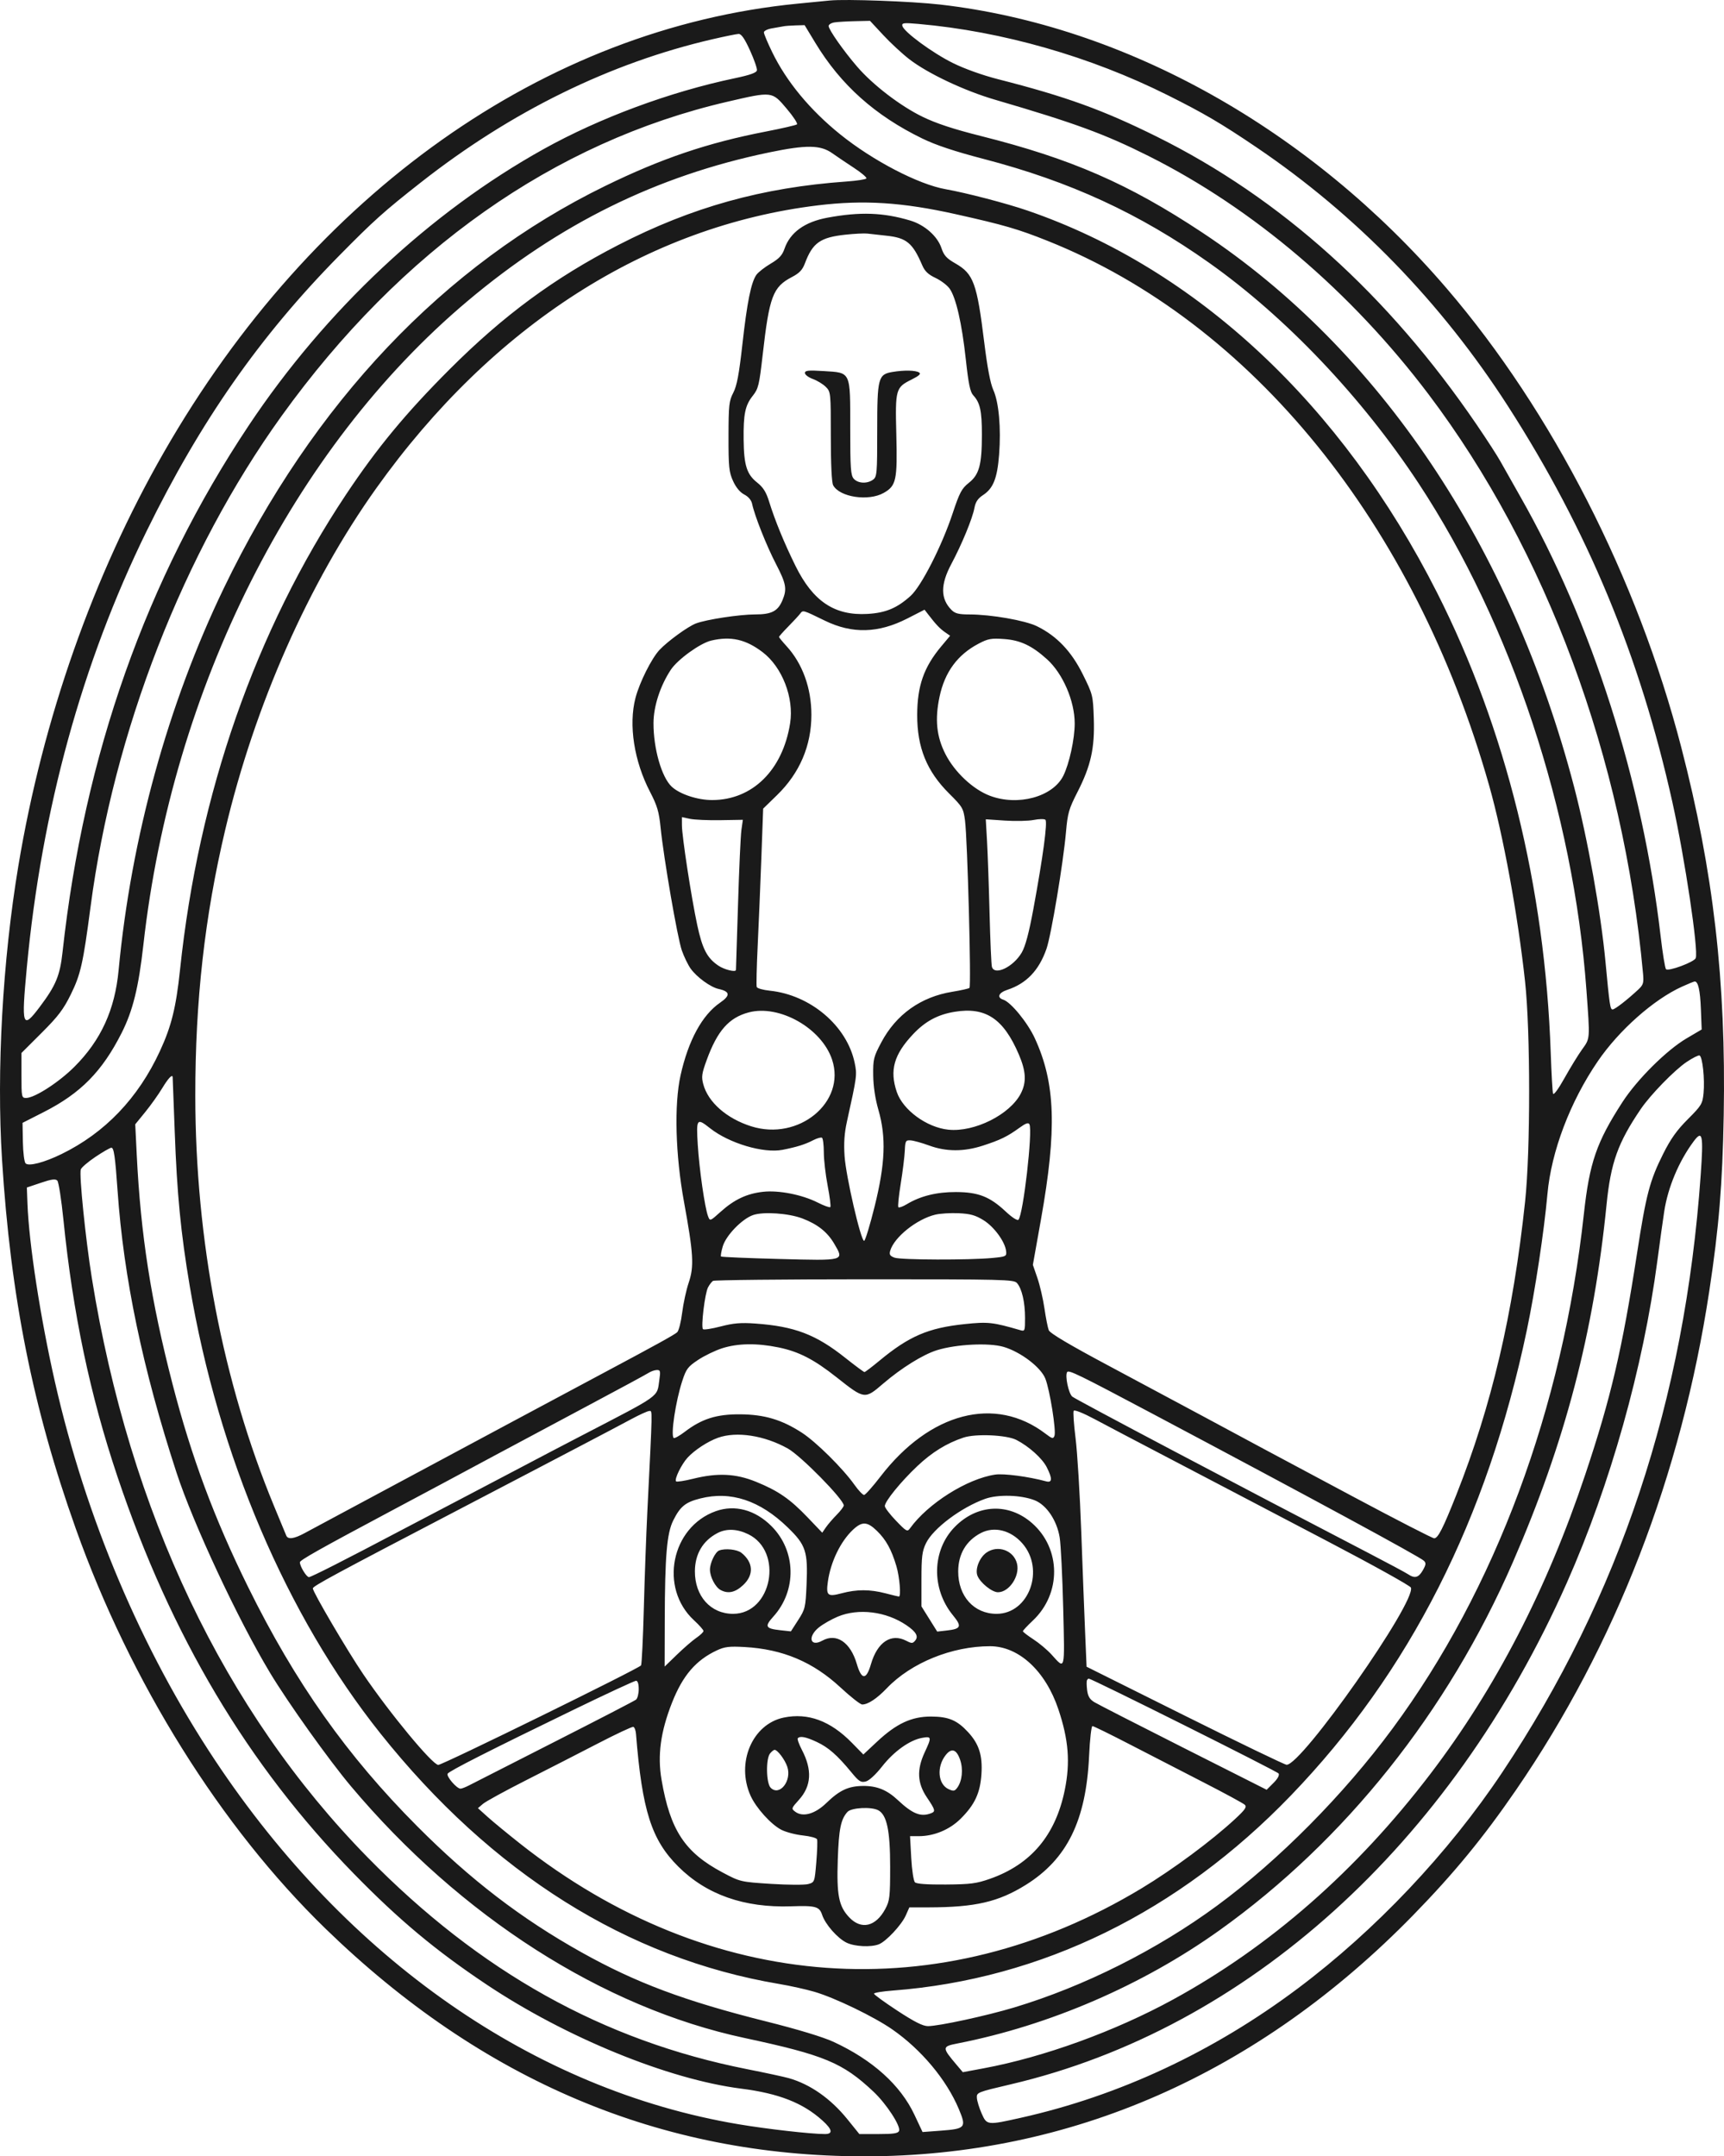 <?xml version="1.0" encoding="UTF-8" standalone="no"?>
<svg
   width="798.787"
   height="998.958"
   viewBox="0 0 798.787 998.958"
   version="1.1"
   id="svg6"
   sodipodi:docname="home_art.svg"
   inkscape:version="1.2 (dc2aedaf03, 2022-05-15)"
   xmlns:inkscape="http://www.inkscape.org/namespaces/inkscape"
   xmlns:sodipodi="http://sodipodi.sourceforge.net/DTD/sodipodi-0.dtd"
   xmlns="http://www.w3.org/2000/svg"
   xmlns:svg="http://www.w3.org/2000/svg">
  <defs
     id="defs10" />
  <sodipodi:namedview
     id="namedview8"
     pagecolor="#ffffff"
     bordercolor="#666666"
     borderopacity="1.0"
     inkscape:showpageshadow="2"
     inkscape:pageopacity="1"
     inkscape:pagecheckerboard="0"
     inkscape:deskcolor="#d1d1d1"
     showgrid="false"
     inkscape:zoom="0.70710678"
     inkscape:cx="519.72349"
     inkscape:cy="607.40473"
     inkscape:window-width="5120"
     inkscape:window-height="1371"
     inkscape:window-x="0"
     inkscape:window-y="32"
     inkscape:window-maximized="1"
     inkscape:current-layer="svg6" />
  <path
     d="m 384.434,0.235 c -2.2,0.216 -8.95,0.878 -15,1.471 -116.969,11.476 -224.572,87.655 -293.466,207.763 -32.732,57.062 -56.114,123.495 -67.468,191.684 -7.311,43.905 -10.143,94.828 -7.566,136.017 3.979,63.582 14.279,115.128 34.16,170.952 25.382,71.269 67.199,138.249 115.728,185.363 72.605,70.488 155.306,105.434 249.612,105.473 95.651,0.04 182.653,-38.219 254.532,-111.929 18.714,-19.191 32.363,-35.807 47.413,-57.722 46.185,-67.251 76.596,-145.717 89.578,-231.131 4.476,-29.454 6.121,-49.474 6.698,-81.523 1.115,-62 -4.777,-113.035 -19.684,-170.5 -20.347,-78.434 -59.745,-155.495 -108.643,-212.5 -63.277,-73.768 -148.903,-121.746 -234.771,-131.546 -13.118,-1.497 -43.575,-2.613 -51.123,-1.872 m 2.25,10.134 c -1.513,0.229 -2.75,0.987 -2.75,1.685 0,1.669 6.991,11.626 13.256,18.878 7.317,8.47 19.986,18.173 30.244,23.164 6.342,3.085 14.315,5.714 27,8.903 41.9,10.535 68.427,22.098 102.612,44.729 82.064,54.328 143.166,145.431 172.316,256.925 6.253,23.914 12.357,57.973 14.517,81 1.876,19.999 2.174,22 3.274,22 1.063,0 6.799,-4.443 11.925,-9.235 2.324,-2.174 2.589,-3.063 2.197,-7.369 -9.097,-99.752 -44.784,-196.124 -99.388,-268.396 -35.868,-47.472 -81.213,-86.061 -129.693,-110.368 -20.368,-10.212 -34.222,-15.292 -71.158,-26.088 -14.226,-4.159 -31.136,-12.142 -39.705,-18.745 -3.243,-2.499 -8.672,-7.526 -12.063,-11.171 l -6.166,-6.628 -6.834,0.15 c -3.759,0.082 -8.071,0.337 -9.584,0.566 m 31.402,1.613 c 0.594,2.704 13.911,12.506 23.348,17.187 5.417,2.686 13.778,5.683 21,7.527 31.482,8.036 48.536,14.203 73.5,26.582 57.487,28.504 107.195,73.239 148.202,133.375 4.688,6.875 9.642,14.525 11.008,17 1.367,2.475 5.56,9.9 9.319,16.5 33.108,58.139 56.628,131.826 64.952,203.5 0.926,7.975 2.048,14.879 2.494,15.343 1.099,1.143 13.077,-3.315 13.772,-5.126 1.358,-3.538 -5.02,-46.164 -10.804,-72.217 -15.007,-67.59 -39.375,-126.281 -76.188,-183.5 -30.931,-48.077 -70.394,-88.688 -116.5,-119.889 -16.42,-11.112 -24.34,-15.763 -41.129,-24.155 -35.886,-17.935 -76.696,-29.605 -115.474,-33.018 -6.859,-0.604 -7.804,-0.492 -7.5,0.891 m -55.152,0.22 c -0.825,0.175 -3.187,0.593 -5.25,0.93 -2.062,0.336 -3.75,1.178 -3.75,1.869 0,0.692 1.74,4.834 3.867,9.205 6.632,13.628 17.531,26.791 31.517,38.06 15.149,12.207 36.25,23.178 48.841,25.394 9.47,1.667 28.198,6.557 37.968,9.914 78.171,26.86 145.576,89.762 189.757,177.079 31.8,62.846 49.964,136.384 52.612,213 0.333,9.625 0.817,18.164 1.077,18.976 0.279,0.873 2.452,-2.069 5.317,-7.199 2.665,-4.771 6.33,-10.741 8.145,-13.268 3.756,-5.23 3.692,-4.353 2.007,-27.509 -6.003,-82.51 -34.806,-169.488 -77.702,-234.642 -26.301,-39.947 -61.56,-77.078 -97.078,-102.232 -32.307,-22.879 -64.495,-37.714 -104.398,-48.115 -13.516,-3.523 -22.189,-6.405 -28.495,-9.47 -21.915,-10.651 -37.779,-24.825 -49.572,-44.291 l -4.997,-8.25 -4.183,0.116 c -2.301,0.064 -4.858,0.259 -5.683,0.433 m -32.781,5.97 c -47.482,10.987 -93.23,33.433 -135.036,66.252 -17.227,13.524 -21.913,17.725 -38.074,34.133 -36.654,37.214 -64.199,76.63 -89.168,127.596 -29.915,61.063 -48.555,128.951 -55.44,201.911 -2.601,27.569 -2.088,29.135 6.017,18.354 7.451,-9.912 9.329,-14.452 10.535,-25.461 9.996,-91.215 38.77,-172.562 86.24,-243.804 35.629,-53.471 83.909,-98.731 136.61,-128.064 26.043,-14.495 58.423,-26.498 88.585,-32.837 7.071,-1.486 10.075,-2.551 10.285,-3.648 0.163,-0.852 -1.283,-5.015 -3.213,-9.25 -2.508,-5.503 -4.016,-7.681 -5.285,-7.631 -0.976,0.038 -6.401,1.14 -12.056,2.449 m 6.781,28.98 c -80.185,18.619 -151.104,68.62 -206.484,145.58 -45.508,63.242 -77.846,146.333 -88.508,227.421 -3.446,26.213 -4.582,31.256 -9.125,40.5 -3.413,6.947 -5.885,10.205 -13.53,17.834 l -9.353,9.334 v 10.416 c 0,9.997 0.087,10.416 2.154,10.416 3.951,0 15.205,-7.263 22.394,-14.452 12.284,-12.283 18.74,-26.391 20.469,-44.732 5.779,-61.277 22.853,-123.269 48.747,-176.983 41.398,-85.876 102.145,-149.928 176.736,-186.35 26.096,-12.743 47.455,-19.971 74.5,-25.211 7.425,-1.439 13.867,-2.928 14.316,-3.31 0.448,-0.381 -1.717,-3.679 -4.813,-7.328 -6.806,-8.022 -6.57,-7.995 -27.503,-3.135 m 19.5,23.447 c -52.158,10.811 -97.278,33.052 -139.933,68.977 -80.787,68.04 -136.716,179.13 -150.07,298.077 -2.224,19.812 -4.88,30.581 -10.082,40.872 -9.01,17.827 -18.98,27.96 -36.054,36.643 l -9.861,5.015 0.157,8.842 c 0.087,4.873 0.651,9.336 1.256,9.941 1.453,1.453 8.589,-0.393 16.587,-4.293 20.195,-9.845 35.584,-25.936 45.659,-47.741 5.339,-11.558 7.484,-20.246 9.327,-37.779 8.565,-81.478 34.981,-157.086 76.864,-220 14.422,-21.664 27.789,-37.821 48.059,-58.089 25,-24.997 48.492,-42.307 78.091,-57.541 34.176,-17.589 66.778,-26.662 105.746,-29.428 4.811,-0.342 8.97,-0.982 9.243,-1.424 0.273,-0.442 -2.313,-2.64 -5.746,-4.885 -3.434,-2.245 -7.969,-5.304 -10.079,-6.799 -5.458,-3.868 -11.96,-3.954 -29.164,-0.388 m 22.5,24.545 c -78.947,9.58 -150.764,55.571 -204.578,131.009 -31.324,43.911 -56.302,100.367 -70.003,158.221 -9.509,40.154 -13.902,79.192 -13.874,123.279 0.043,66.71 12.712,132.688 36.509,190.134 2.818,6.801 5.356,12.929 5.641,13.616 0.781,1.881 3.562,1.515 8.429,-1.111 2.407,-1.298 10.676,-5.738 18.376,-9.866 7.7,-4.128 17.375,-9.317 21.5,-11.53 38.438,-20.624 48.576,-26.06 55.5,-29.756 4.4,-2.349 14.075,-7.524 21.5,-11.501 7.425,-3.977 17.325,-9.271 22,-11.764 24.251,-12.932 32.623,-17.56 33.83,-18.699 0.732,-0.69 1.767,-4.772 2.301,-9.071 0.533,-4.298 1.895,-10.546 3.025,-13.884 2.559,-7.554 2.221,-13.31 -2.205,-37.568 -3.956,-21.683 -4.58,-44.98 -1.566,-58.5 3.6,-16.15 9.996,-27.914 18.271,-33.607 4.913,-3.38 4.721,-5.212 -0.667,-6.395 -3.729,-0.819 -10.132,-5.485 -12.941,-9.43 -1.218,-1.711 -3.051,-5.492 -4.074,-8.402 -2.017,-5.737 -8.409,-42.718 -9.848,-56.973 -0.738,-7.316 -1.566,-10.109 -4.887,-16.5 -7.396,-14.232 -10.001,-31.008 -6.752,-43.482 1.882,-7.226 7.48,-18.404 11.175,-22.315 3.832,-4.056 13.149,-10.818 16.838,-12.22 4.821,-1.833 20.2,-4.176 27.408,-4.176 7.665,0 10.572,-1.51 12.698,-6.599 2.169,-5.192 1.725,-7.644 -3.056,-16.858 -4.357,-8.399 -9.888,-22.35 -11.013,-27.775 -0.354,-1.708 -1.717,-3.327 -3.639,-4.321 -1.964,-1.015 -3.84,-3.279 -5.196,-6.268 -1.885,-4.154 -2.12,-6.475 -2.099,-20.679 0.022,-14.471 0.233,-16.402 2.208,-20.204 1.67,-3.216 2.665,-8.509 4.23,-22.5 2.181,-19.489 4.022,-28.62 6.478,-32.126 0.835,-1.192 3.805,-3.518 6.601,-5.169 3.908,-2.308 5.387,-3.893 6.402,-6.864 2.597,-7.6 9.357,-12.49 19.978,-14.451 15.048,-2.779 25.815,-2.403 38.31,1.337 6.678,2 12.615,7.25 14.458,12.786 1.127,3.386 2.367,4.747 6.461,7.087 8.395,4.798 9.982,9.145 13.364,36.604 1.424,11.566 2.846,19.026 4.193,22 2.574,5.683 3.648,17.676 2.687,30 -0.852,10.927 -2.707,15.6 -7.42,18.689 -2.419,1.586 -3.493,3.189 -4.012,5.988 -0.907,4.891 -5.82,16.804 -10.719,25.994 -5.081,9.532 -5.038,16.113 0.138,21.289 1.616,1.616 3.338,2.041 8.29,2.046 9.988,0.009 25.727,2.757 31.25,5.456 9.146,4.47 15.943,11.591 21.232,22.245 4.652,9.371 4.753,9.776 5.12,20.515 0.468,13.677 -1.359,21.911 -7.556,34.04 -4.001,7.831 -4.567,9.798 -5.328,18.5 -1.252,14.321 -6.861,47.902 -9.047,54.165 -3.494,10.01 -9.295,16.074 -18.171,18.994 -4.025,1.324 -4.94,3.567 -1.855,4.546 3.504,1.112 11.256,10.579 14.606,17.836 9.597,20.796 10.322,42.198 2.848,84.109 l -3.729,20.912 2.1,6.088 c 1.155,3.348 2.624,9.688 3.264,14.088 0.641,4.4 1.541,8.945 2.001,10.1 0.561,1.411 9.652,6.802 27.675,16.413 14.762,7.872 34.94,18.675 44.84,24.008 23.189,12.49 26.169,14.086 68.827,36.855 19.705,10.518 36.458,19.124 37.23,19.124 1.768,0 4.084,-4.541 10.263,-20.126 16.379,-41.31 26.268,-83.476 31.866,-135.874 2.508,-23.48 2.496,-78.909 -0.023,-102 -3.396,-31.138 -10.082,-67.611 -16.631,-90.733 -34.351,-121.271 -109.915,-214.49 -204.518,-252.3 -13.775,-5.506 -20.192,-7.372 -42.514,-12.363 -24.764,-5.538 -42.738,-6.693 -64,-4.113 m 12.8,13.581 c -11.685,1.251 -15.217,3.745 -18.8,13.277 -1.146,3.048 -2.563,4.544 -6,6.335 -8.861,4.617 -10.489,8.949 -13.579,36.13 -1.585,13.947 -1.992,15.629 -4.555,18.855 -3.561,4.48 -4.392,8.456 -4.261,20.376 0.129,11.834 1.456,16.043 6.254,19.844 2.797,2.215 4.175,4.401 5.532,8.78 2.723,8.784 6.996,19.201 12.234,29.824 8.119,16.464 18.137,23.149 33.375,22.271 8.423,-0.486 13.702,-2.693 19.958,-8.345 4.977,-4.496 14.452,-23.067 19.461,-38.144 3.252,-9.788 4.216,-11.61 7.533,-14.237 4.818,-3.816 6.048,-8.374 6.048,-22.416 0,-10.902 -0.845,-14.737 -3.993,-18.122 -1.444,-1.553 -2.219,-5.29 -3.466,-16.717 -1.82,-16.675 -4.548,-28.579 -7.5,-32.725 -1.105,-1.553 -4.053,-3.783 -6.549,-4.957 -3.369,-1.584 -4.952,-3.097 -6.139,-5.867 -4.434,-10.356 -7.302,-12.72 -16.606,-13.689 -3.436,-0.357 -7.372,-0.796 -8.747,-0.973 -1.375,-0.178 -5.965,0.047 -10.2,0.5 m -18.8,64.086 c 0,0.792 1.653,2.038 3.673,2.768 2.02,0.731 4.72,2.376 6,3.656 2.286,2.286 2.327,2.694 2.327,22.938 0,12.855 0.407,21.371 1.081,22.631 2.956,5.523 16.343,7.555 23.419,3.555 5.826,-3.294 6.387,-5.906 5.845,-27.206 -0.53,-20.805 -0.298,-21.639 7.034,-25.292 3.598,-1.793 4.517,-2.66 3.5,-3.304 -1.624,-1.029 -6.841,-1.136 -12.199,-0.251 -6.772,1.119 -7.18,2.662 -7.18,27.138 0,19.994 -0.125,21.457 -1.941,22.787 -2.691,1.971 -6.927,1.777 -8.904,-0.407 -1.432,-1.582 -1.655,-4.73 -1.655,-23.389 0,-26.658 0.431,-25.727 -12.288,-26.52 -7.168,-0.448 -8.712,-0.289 -8.712,0.896 m -2.243,111.537 c -0.691,0.894 -3.17,3.571 -5.507,5.949 -2.337,2.377 -4.25,4.53 -4.25,4.784 0,0.253 1.559,2.162 3.464,4.241 7.419,8.099 11.536,19.458 11.536,31.831 0,14.32 -5.429,27.01 -15.924,37.217 l -6.423,6.249 -0.835,22.767 c -0.459,12.522 -1.225,30.863 -1.702,40.757 -0.478,9.895 -0.674,18.497 -0.437,19.116 0.238,0.619 2.95,1.385 6.027,1.703 18.879,1.949 35.79,16.311 39.34,33.412 1.162,5.599 1.108,6.014 -3.588,27.279 -1.183,5.355 -1.492,9.931 -1.082,16 0.632,9.347 7.569,39.365 9.058,39.195 0.514,-0.058 2.7,-7.214 4.858,-15.901 4.939,-19.88 5.417,-32.092 1.753,-44.794 -1.479,-5.126 -2.342,-10.874 -2.402,-16 -0.087,-7.451 0.171,-8.5 3.768,-15.275 6.848,-12.898 18.298,-21.05 32.892,-23.417 3.959,-0.642 7.531,-1.443 7.94,-1.781 0.886,-0.731 -0.929,-68.905 -2.065,-77.527 -0.747,-5.677 -1.143,-6.352 -7.354,-12.528 -10.374,-10.316 -14.845,-21.323 -14.8,-36.432 0.041,-13.454 3.082,-22.112 11.153,-31.752 l 4.105,-4.902 -2.391,-1.661 c -2.369,-1.645 -4.167,-3.54 -7.656,-8.069 l -1.805,-2.343 -7.972,4.074 c -13.43,6.864 -25.556,7.181 -38.232,0.999 -10.361,-5.052 -10.088,-4.976 -11.469,-3.191 m -41.15,12.419 c -5.154,1.21 -15.593,8.752 -18.758,13.552 -4.907,7.443 -7.985,16.931 -8.006,24.677 -0.033,11.844 3.752,25.068 8.43,29.45 3.709,3.475 11.941,6.207 18.703,6.207 18.686,0 32.74,-13.833 36.173,-35.605 1.851,-11.742 -3.653,-25.966 -12.727,-32.887 -7.809,-5.956 -14.734,-7.525 -23.815,-5.394 m 123.893,1.42 c -9.787,5.127 -15.692,13.144 -18.121,24.6 -2.218,10.458 -1.409,18.427 2.691,26.505 4.266,8.403 12.803,16.415 20.645,19.374 12.993,4.903 29.138,0.507 34.007,-9.258 2.772,-5.558 5.278,-17.063 5.278,-24.231 0,-10.394 -5.482,-23.113 -12.82,-29.742 -6.971,-6.298 -12.347,-8.837 -19.857,-9.377 -5.976,-0.43 -7.444,-0.166 -11.823,2.129 m -137.485,84.171 c 0.02,5.165 4.361,33.445 7.08,46.127 2.394,11.167 4.571,15.352 9.827,18.894 2.723,1.836 7.922,3.131 8.124,2.024 0.025,-0.138 0.455,-13.75 0.956,-30.25 0.5,-16.5 1.211,-32.103 1.579,-34.674 l 0.67,-4.674 -10.376,0.174 c -5.706,0.096 -12.062,-0.184 -14.125,-0.621 l -3.75,-0.796 0.015,3.796 m 162.985,-2.483 c -2.475,0.492 -8.482,0.624 -13.349,0.293 l -8.849,-0.602 0.585,10.294 c 0.321,5.661 0.847,20.643 1.167,33.293 0.32,12.65 0.807,23.788 1.082,24.75 1.211,4.246 9.904,0.102 13.817,-6.587 1.689,-2.889 3.34,-9.06 5.393,-20.163 4.438,-24.008 6.654,-40.417 5.584,-41.357 -0.512,-0.448 -2.955,-0.413 -5.43,0.079 m 300.331,77.243 c -13.108,5.96 -29.131,20.163 -38.96,34.535 -12.821,18.746 -21.555,41.765 -23.335,61.5 -1.589,17.617 -5.698,44.745 -9.564,63.154 -18.398,87.59 -54.348,158.451 -109.354,215.546 -51.971,53.946 -115.539,85.085 -184.368,90.315 -4.812,0.365 -8.75,1.017 -8.75,1.448 0,0.431 4.894,3.991 10.875,7.911 7.865,5.153 11.778,7.126 14.136,7.126 5.014,0 27.177,-4.797 39.989,-8.656 32.426,-9.766 66.201,-26.717 94,-47.178 28.619,-21.064 58.558,-51.285 81.281,-82.045 47.616,-64.457 78.775,-148.248 88.633,-238.345 2.607,-23.819 5.859,-33.264 17.828,-51.776 6.819,-10.547 20.499,-24.146 29.78,-29.604 l 6.978,-4.105 -0.365,-9.395 c -0.343,-8.849 -1.281,-12.971 -2.92,-12.838 -0.393,0.031 -3.041,1.115 -5.884,2.407 m -432.392,11.915 c -9.168,2.442 -14.499,8.488 -19.447,22.054 -2.298,6.299 -2.508,7.794 -1.578,11.245 2.242,8.329 10.843,15.872 22.197,19.467 22,6.966 44.02,-11.183 37.475,-30.887 -4.837,-14.563 -24.442,-25.662 -38.647,-21.879 m 95.321,-0.27 c -7.735,1.285 -13.503,4.396 -19.076,10.289 -8.962,9.476 -11.038,16.803 -7.61,26.864 2.845,8.35 13.881,16.412 23.879,17.444 12.1,1.249 28.6,-7.01 33.606,-16.822 2.653,-5.202 2.398,-10.188 -0.921,-17.965 -7.125,-16.695 -15.44,-22.209 -29.878,-19.81 m 339.231,23.247 c -5.625,3.791 -16.723,15.188 -21.203,21.774 -10.613,15.603 -13.929,24.872 -15.875,44.369 -5.92,59.299 -19.189,109.938 -43.368,165.5 -30.191,69.375 -77.761,129.05 -136.045,170.659 -35.566,25.392 -78.725,44.028 -121.25,52.357 -7.314,1.432 -7.33,1.816 -0.423,9.98 l 2.828,3.342 9.672,-1.801 c 27.875,-5.189 60.807,-17.144 87.673,-31.826 45.077,-24.636 85.088,-59.698 119.278,-104.526 30.209,-39.609 53.965,-85.516 71.766,-138.685 11.844,-35.376 17.111,-57.871 24,-102.5 4.225,-27.371 5.87,-33.629 12.133,-46.14 3.455,-6.901 6.323,-10.929 11.394,-16 6.331,-6.331 6.81,-7.123 7.293,-12.068 0.633,-6.476 -0.496,-17.009 -1.873,-17.464 -0.555,-0.184 -3.255,1.18 -6,3.029 m -706.261,12.105 c -1.799,2.973 -5.351,7.959 -7.894,11.08 l -4.623,5.676 0.699,14.141 c 1.836,37.134 6.573,67.482 16.569,106.141 8.716,33.708 19.388,62.378 34.99,94 21.902,44.39 45.864,78.275 78.529,111.046 24.562,24.641 47.996,42.609 76.003,58.273 25.22,14.105 47.704,22.519 85.497,31.994 14.762,3.701 26.379,7.223 31.242,9.471 18.096,8.365 31.033,20.017 37.495,33.77 l 3.763,8.007 8.5,-0.635 c 11.442,-0.855 11.915,-1.43 8.284,-10.071 -5.688,-13.538 -17.341,-27.477 -30.784,-36.823 -8.495,-5.906 -26.457,-14.592 -36,-17.41 -3.85,-1.136 -11.275,-2.787 -16.5,-3.668 -70.245,-11.838 -133.117,-51.343 -184.69,-116.047 -43.487,-54.559 -75.098,-128.728 -88.349,-207.293 -4.152,-24.616 -5.902,-42.644 -6.955,-71.614 -0.499,-13.75 -0.93,-25.112 -0.957,-25.25 -0.251,-1.281 -2.103,0.722 -4.819,5.212 m 248.116,26.153 c 0.692,11.319 3.264,29.229 4.763,33.171 0.906,2.385 0.907,2.385 5.869,-2.076 6.286,-5.652 12.133,-8.402 19.619,-9.226 7.312,-0.806 18.119,1.325 25.379,5.004 2.872,1.455 5.479,2.39 5.793,2.076 0.313,-0.313 -0.234,-4.731 -1.217,-9.817 -0.983,-5.086 -1.79,-12.068 -1.795,-15.515 -0.004,-3.448 -0.388,-6.504 -0.853,-6.791 -0.465,-0.288 -2.295,0.227 -4.066,1.143 -3.799,1.964 -7.554,3.142 -14.187,4.447 -8.824,1.737 -24.799,-3.02 -33.631,-10.015 -6.121,-4.848 -6.412,-4.459 -5.674,7.599 m 149.001,-7.751 c -5.558,4.026 -8.816,5.613 -16.897,8.234 -8.838,2.867 -16.999,2.843 -24.95,-0.072 -3.3,-1.21 -7.125,-2.274 -8.5,-2.363 -2.328,-0.152 -2.515,0.181 -2.724,4.837 -0.124,2.75 -0.975,9.623 -1.893,15.274 -0.917,5.651 -1.402,10.54 -1.078,10.864 0.324,0.325 2.076,-0.306 3.892,-1.401 6.31,-3.803 13.886,-5.677 22.803,-5.64 10.348,0.043 15.637,2.112 23,9 3.005,2.81 5.421,4.365 5.94,3.82 2.207,-2.314 6.668,-41.054 5.089,-44.198 -0.473,-0.942 -1.711,-0.507 -4.682,1.645 m 312.403,6.301 c -6.808,9.154 -11.877,21.211 -13.593,32.335 -0.594,3.85 -2.034,14.2 -3.199,23 -6.544,49.407 -21.789,103.638 -41.884,149 -53.824,121.5 -148.363,206.811 -257.574,232.431 -15.757,3.696 -15.997,3.793 -15.818,6.362 0.099,1.435 1.087,4.656 2.193,7.158 2.429,5.491 2.578,5.508 18.241,1.998 45.579,-10.212 89.154,-30.574 128.384,-59.993 35.894,-26.917 69.596,-62.547 94.589,-100.002 54.418,-81.55 84.589,-172.362 91.96,-276.786 1.32,-18.706 0.823,-21.043 -3.299,-15.503 m -740.486,7.15 c -3.43,2.302 -6.48,4.916 -6.778,5.809 -0.817,2.453 2.221,32.294 5.129,50.376 17.423,108.335 61.367,200.608 127.797,268.346 52.022,53.046 109.05,84.875 175.73,98.079 8.447,1.673 17.158,3.55 19.358,4.17 9.919,2.799 19.451,9.476 27.176,19.037 l 5.549,6.868 h 8.919 c 6.911,0 9.045,-0.33 9.481,-1.465 0.852,-2.219 -5.882,-12.545 -11.838,-18.153 -14.276,-13.44 -22.729,-16.96 -59.787,-24.897 -65.587,-14.047 -131.486,-56.184 -182.306,-116.573 -10.215,-12.138 -29.166,-38.704 -37.54,-52.625 -14.937,-24.829 -35.604,-69.077 -43.339,-92.787 -15.651,-47.976 -24.472,-90.173 -27.281,-130.5 -1.102,-15.83 -1.705,-20.001 -2.882,-19.935 -0.634,0.036 -3.958,1.948 -7.388,4.25 m -25.264,11.996 -6.5,2.189 0.282,7.5 c 0.699,18.597 5.97,52.792 12.734,82.606 14.309,63.072 40.048,123.893 74.145,175.207 61.462,92.496 148.06,152.718 242.494,168.633 13.263,2.235 33.593,4.543 40.095,4.551 3.856,0 3.48,-2.104 -1.115,-6.256 -9.044,-8.171 -20.246,-12.568 -37.635,-14.774 -33.772,-4.285 -81.27,-23.7 -118,-48.234 -23.659,-15.803 -40.566,-29.92 -61.522,-51.369 -49.053,-50.209 -84.674,-110.032 -109.479,-183.864 -12.73,-37.893 -20.656,-75.563 -25.067,-119.143 -0.939,-9.271 -2.207,-17.392 -2.819,-18.046 -0.855,-0.914 -2.617,-0.683 -7.613,1 m 330.032,14.934 c -5.111,1.723 -12.588,9.423 -14.093,14.511 -0.693,2.341 -1.056,4.46 -0.807,4.709 0.249,0.249 12.458,0.766 27.131,1.15 30.456,0.797 30.001,0.924 25.317,-7.069 -3.187,-5.438 -7.715,-9.029 -14.771,-11.713 -6.332,-2.409 -17.943,-3.219 -22.777,-1.588 m 84.378,-0.17 c -8.572,2.052 -19.018,10.394 -20.878,16.674 -0.537,1.812 -0.154,2.444 1.966,3.25 2.837,1.079 34.834,1.173 45.502,0.134 6.197,-0.603 6.487,-0.75 6.227,-3.133 -0.476,-4.355 -5.553,-11.307 -10.484,-14.356 -3.737,-2.31 -6.097,-2.974 -11.474,-3.228 -3.723,-0.176 -8.609,0.121 -10.859,0.659 m -103.01,30.69 c -0.605,0.404 -1.639,1.757 -2.296,3.005 -1.465,2.78 -3.349,18.401 -2.335,19.357 0.402,0.38 4.106,-0.189 8.231,-1.263 5.901,-1.536 9.313,-1.823 16,-1.345 18.239,1.304 28.075,5.056 41.747,15.925 4.536,3.606 8.514,6.556 8.841,6.556 0.327,0 3.444,-2.362 6.927,-5.25 13.717,-11.371 22.646,-15.21 39.466,-16.969 10.872,-1.137 13.021,-0.903 25.769,2.799 2.167,0.629 2.25,0.417 2.244,-5.713 -0.006,-7.251 -1.473,-13.557 -3.748,-16.117 -1.454,-1.635 -6.094,-1.749 -70.651,-1.735 -38.002,0.009 -69.59,0.346 -70.195,0.75 m 4.256,31.21 c -3.214,1.027 -8.232,3.452 -11.15,5.39 -4.756,3.157 -5.518,4.175 -7.359,9.829 -3.043,9.349 -5.387,24.9 -3.966,26.321 0.343,0.342 2.676,-0.946 5.186,-2.862 7.865,-6.003 14.72,-8.164 25.633,-8.08 11.256,0.087 19.24,2.464 28.588,8.512 6.602,4.271 19.003,16.559 24.388,24.165 1.85,2.612 3.849,4.718 4.444,4.68 0.594,-0.039 4.005,-3.875 7.58,-8.524 22.89,-29.767 53.176,-37.628 76.483,-19.851 3.084,2.352 3.571,2.468 4.139,0.989 0.88,-2.294 -2.161,-21.351 -4.233,-26.53 -2.114,-5.282 -11.492,-12.398 -19.362,-14.691 -6.821,-1.987 -21.935,-1.23 -30.855,1.546 -6.453,2.009 -16.443,8.218 -24.926,15.493 -8.554,7.336 -8.581,7.332 -21.538,-2.914 -10.529,-8.325 -17.54,-11.937 -26.916,-13.864 -10.03,-2.061 -18.875,-1.929 -26.136,0.391 m -34.156,11.432 c -1.1,0.716 -13.25,7.288 -27,14.604 -13.75,7.316 -33.55,17.897 -44,23.514 -21.888,11.764 -26.049,13.991 -48.5,25.954 -32.526,17.33 -42,22.661 -42,23.633 0,1.871 3.054,6.888 4.192,6.888 1.016,0 16.802,-8.021 43.308,-22.005 4.95,-2.611 18.675,-9.811 30.5,-15.998 11.825,-6.188 24.65,-12.928 28.5,-14.978 3.85,-2.051 14.65,-7.7 24,-12.555 37.228,-19.331 34.866,-17.646 36.038,-25.714 0.613,-4.224 0.483,-4.744 -1.174,-4.698 -1.025,0.029 -2.764,0.639 -3.864,1.355 m 193.99,-0.391 c -1.05,1.699 0.637,9.789 2.364,11.342 1.385,1.245 77.616,41.491 137.146,72.406 9.075,4.713 17.388,9.169 18.473,9.902 3.069,2.076 4.874,1.59 6.826,-1.838 1.471,-2.584 1.562,-3.387 0.5,-4.408 -1.954,-1.878 -51.993,-28.986 -125.799,-68.148 -34.293,-18.197 -38.805,-20.396 -39.51,-19.256 m 3.048,17.922 c -0.337,0.546 0.055,6.296 0.872,12.777 0.817,6.482 2,25.96 2.628,43.285 0.629,17.325 1.44,38.475 1.803,47 l 0.659,15.5 45.5,22.673 c 25.025,12.47 46.25,22.708 47.166,22.75 6.918,0.32 60.127,-75.504 57.602,-82.084 -0.327,-0.855 -17.622,-10.461 -38.432,-21.348 -20.81,-10.887 -40.986,-21.459 -44.836,-23.493 -3.85,-2.033 -17.575,-9.217 -30.5,-15.964 -12.925,-6.747 -27.628,-14.477 -32.674,-17.178 -5.315,-2.845 -9.432,-4.493 -9.788,-3.918 m -205.038,3.889 c -3.85,2.076 -13.75,7.303 -22,11.616 -8.25,4.313 -19.05,9.969 -24,12.568 -4.95,2.6 -19.575,10.242 -32.5,16.982 -58.944,30.738 -69,36.164 -69,37.228 0,1.689 16.005,28.925 23.372,39.775 12.308,18.124 32.043,41.97 34.753,41.991 1.975,0.016 93.069,-44.683 93.943,-46.096 0.34,-0.551 0.924,-12.564 1.298,-26.696 0.375,-14.132 1.096,-34.02 1.603,-44.195 2.467,-49.498 2.417,-47.002 0.93,-46.974 -0.769,0.014 -4.549,1.724 -8.399,3.801 m 40.203,8.615 c -4.71,1.68 -10.767,5.636 -14.047,9.173 -2.842,3.066 -6.268,10.106 -5.36,11.015 0.335,0.335 3.893,-0.208 7.907,-1.207 11.315,-2.816 19.754,-2.412 29.109,1.39 10.291,4.184 15.768,7.963 23.95,16.524 l 6.761,7.075 1.685,-2.456 c 0.927,-1.351 3.172,-3.964 4.989,-5.806 1.817,-1.842 3.303,-3.803 3.303,-4.356 0,-2.786 -19.821,-22.963 -25.896,-26.362 -10.881,-6.087 -23.764,-8.071 -32.401,-4.99 m 113.797,-0.095 c -7.812,2.593 -14.587,6.77 -21.395,13.192 -7.672,7.238 -15.117,16.395 -15.083,18.553 0.011,0.775 2.342,3.822 5.179,6.772 4.835,5.028 5.243,5.248 6.506,3.5 8.316,-11.506 26.395,-22.907 39.425,-24.861 4.011,-0.602 15.482,0.914 23.618,3.12 2.885,0.782 2.971,-1.289 0.274,-6.576 -2.094,-4.104 -8.215,-9.606 -14.024,-12.605 -4.513,-2.33 -18.849,-2.971 -24.5,-1.095 m -121.962,28.202 c -6.913,1.74 -9.299,3.68 -12.562,10.213 -2.948,5.903 -3.842,16.439 -3.92,46.207 l -0.056,21.468 5.75,-5.566 c 3.163,-3.062 7.212,-6.566 9,-7.787 1.788,-1.221 3.25,-2.63 3.25,-3.131 0,-0.502 -1.974,-2.731 -4.387,-4.955 -16.236,-14.966 -10.609,-43.173 10.085,-50.554 8.828,-3.149 18.257,-0.619 25.797,6.921 11.449,11.449 11.832,29.783 0.874,41.912 -4.158,4.602 -3.67,5.562 3.208,6.315 l 4.923,0.539 3.391,-5.267 c 3.216,-4.995 3.415,-5.837 3.867,-16.315 0.668,-15.469 -0.303,-18.426 -8.729,-26.589 -12.921,-12.517 -26.361,-16.969 -40.491,-13.411 m 131.949,0.184 c -11.104,3.985 -24.077,13.722 -27.384,20.553 -1.793,3.704 -2.103,6.185 -2.103,16.811 v 12.466 l 3.648,5.832 3.648,5.832 4.439,-0.501 c 6.646,-0.749 7.099,-1.871 2.85,-7.057 -10.109,-12.336 -9.741,-30.116 0.847,-40.927 10.381,-10.601 24.969,-11.303 35.849,-1.726 13.444,11.834 13.593,32.614 0.324,45.101 -2.533,2.383 -4.605,4.606 -4.605,4.94 0,0.333 2.194,2.028 4.875,3.765 2.681,1.738 6.449,4.902 8.373,7.031 6.416,7.102 6.146,8.169 5.425,-21.442 -0.361,-14.801 -1.101,-29.589 -1.645,-32.861 -1.307,-7.869 -6.07,-14.949 -11.528,-17.135 -6.242,-2.501 -17.052,-2.822 -23.013,-0.682 m -61.209,14.297 c -5.749,5.388 -10.334,14.834 -11.634,23.97 -0.933,6.559 -0.16,7.222 6.394,5.477 7.004,-1.864 13.084,-1.857 20.301,0.023 3.167,0.825 5.962,1.5 6.21,1.5 1.067,0 0.319,-9.083 -1.159,-14.068 -2.277,-7.68 -4.812,-12.275 -9.035,-16.376 -4.471,-4.342 -6.884,-4.457 -11.077,-0.526 m -62.776,1.545 c -6.789,3.54 -10.443,9.714 -10.48,17.707 -0.053,11.52 7.305,19.718 17.696,19.718 18.009,0 23.479,-28.917 6.98,-36.904 -5.139,-2.488 -10.076,-2.669 -14.196,-0.521 m 122,0 c -6.789,3.54 -10.443,9.714 -10.48,17.707 -0.053,11.559 7.303,19.718 17.778,19.718 15.036,0 22.544,-20.566 11.924,-32.662 -5.361,-6.105 -13.011,-8.001 -19.222,-4.763 m -121.273,8.094 c -1.814,0.73 -4.229,5.773 -4.229,8.831 0,3.373 2.501,8.163 4.945,9.47 3.493,1.87 6.806,1.131 10.484,-2.338 4.989,-4.705 4.683,-10.422 -0.796,-14.86 -2.014,-1.632 -7.614,-2.225 -10.404,-1.103 m 123.888,0.962 c -3.233,2.264 -5.347,7.634 -4.197,10.66 1.241,3.263 6.733,7.709 9.522,7.709 5.199,0 10.216,-7.513 8.833,-13.226 -1.493,-6.164 -8.873,-8.845 -14.158,-5.143 m -68.893,29.666 c -2.901,1.211 -6.839,3.46 -8.75,4.996 -5.354,4.303 -4.079,9.266 1.576,6.134 6.576,-3.641 13.047,0.724 15.994,10.789 2.2,7.511 4.388,7.547 6.55,0.107 2.979,-10.245 9.35,-14.472 16.355,-10.849 2.534,1.31 2.993,1.301 4.142,-0.084 1.629,-1.962 0.438,-4.061 -4.028,-7.103 -9.402,-6.404 -22.215,-8.01 -31.839,-3.99 m -56.076,15.654 c -9.691,4.548 -15.775,11.65 -20.714,24.179 -5.322,13.503 -6.806,24.435 -4.855,35.788 4.013,23.36 10.791,33.636 28.315,42.925 8.138,4.314 8.286,4.349 22.399,5.254 7.814,0.501 15.557,0.541 17.207,0.088 2.983,-0.819 3.005,-0.878 3.782,-10.201 0.429,-5.157 0.582,-9.895 0.339,-10.529 -0.243,-0.633 -3.188,-1.438 -6.544,-1.789 -3.356,-0.351 -7.841,-1.525 -9.968,-2.61 -4.784,-2.441 -11.753,-10.147 -14.295,-15.807 -6.83,-15.211 0.808,-33.179 15.384,-36.192 11.252,-2.325 21.616,1.516 31.588,11.704 l 5.285,5.402 6.377,-5.965 c 8.95,-8.373 16.012,-11.651 25.016,-11.613 8.116,0.034 12.06,1.702 17.18,7.264 5.034,5.468 6.71,10.756 6.146,19.391 -0.572,8.767 -3.082,14.155 -9.631,20.677 -5.089,5.068 -12.333,8.083 -19.419,8.083 h -4.031 l 0.557,10.112 c 0.307,5.561 1.074,10.624 1.705,11.25 0.753,0.746 5.686,1.103 14.338,1.035 11.414,-0.089 14.17,-0.446 20.455,-2.654 18.972,-6.666 30.35,-20.169 34.629,-41.1 2.613,-12.779 1.783,-23.297 -2.954,-37.423 -5.965,-17.787 -18.36,-29.22 -31.678,-29.22 -17.635,0 -36.527,7.678 -47.761,19.41 -4.661,4.868 -8.769,7.59 -11.454,7.59 -0.855,0 -5.361,-3.535 -10.013,-7.856 -12.799,-11.887 -26.833,-17.802 -44.533,-18.771 -7.115,-0.389 -9.209,-0.132 -12.852,1.578 m 171.55,13.799 c -0.23,0.413 -0.203,2.477 0.061,4.587 0.36,2.876 1.203,4.277 3.363,5.591 1.586,0.964 20.194,10.488 41.351,21.163 l 38.468,19.409 3.154,-3.144 c 1.976,-1.969 2.865,-3.612 2.379,-4.398 -0.616,-0.997 -86.604,-43.958 -87.984,-43.958 -0.205,0 -0.561,0.337 -0.792,0.75 m -237.698,13.602 c -39.242,19.03 -57.737,28.413 -58.529,29.696 -0.741,1.198 4.205,6.956 5.966,6.946 0.585,-0.004 2.413,-0.716 4.063,-1.583 1.65,-0.867 19.425,-9.92 39.5,-20.117 20.075,-10.198 37.063,-18.991 37.75,-19.54 0.688,-0.549 1.25,-2.744 1.25,-4.876 0,-2.44 -0.463,-3.875 -1.25,-3.869 -0.687,0.004 -13.625,6.009 -28.75,13.343 m 11,15.743 c -8.525,4.417 -23.437,12.052 -33.138,16.966 -9.7,4.915 -18.7,9.842 -20,10.949 l -2.362,2.013 4.5,4.053 c 2.475,2.229 9.225,7.786 15,12.348 87.904,69.449 194.507,77.123 288,20.733 14.553,-8.778 32.4,-22.003 43.264,-32.062 4.744,-4.392 5.601,-5.646 4.541,-6.649 -0.718,-0.68 -9.405,-5.391 -19.305,-10.468 -9.9,-5.077 -25.28,-12.999 -34.178,-17.605 -8.899,-4.605 -16.591,-8.373 -17.095,-8.373 -0.504,0 -1.2,6.188 -1.548,13.75 -1.376,29.932 -10.168,47.869 -29.311,59.8 -12.681,7.903 -23.389,10.39 -44.926,10.432 l -9.057,0.018 -1.665,3.75 c -1.953,4.398 -9.145,12.081 -12.506,13.359 -3.705,1.408 -11.096,1.041 -14.846,-0.739 -4.182,-1.984 -9.925,-8.497 -11.38,-12.907 -1.282,-3.885 -2.992,-4.357 -14.392,-3.97 -21.75,0.738 -39.192,-5.399 -52.237,-18.379 -12.459,-12.397 -16.767,-25.905 -19.625,-61.537 -0.129,-1.607 -0.684,-3.055 -1.234,-3.217 -0.55,-0.162 -7.975,3.319 -16.5,7.735 m 92.718,-2.479 c -0.339,0.338 0.506,2.761 1.877,5.383 4.868,9.311 4.43,16.754 -1.365,23.168 -3.556,3.936 -3.603,4.088 -1.693,5.517 3.506,2.623 9.135,1.054 14.351,-4 6.166,-5.975 10.26,-7.885 17.031,-7.949 6.443,-0.061 11.102,1.827 16.121,6.532 6.854,6.425 10.654,7.939 15.378,6.126 2.213,-0.849 2.042,-1.508 -1.918,-7.393 -4.438,-6.595 -4.733,-12.809 -0.99,-20.849 3.3,-7.089 3.221,-7.508 -1.26,-6.685 -5.739,1.053 -12.986,6.241 -18.476,13.227 -2.99,3.804 -6.005,6.578 -7.582,6.974 -2.262,0.567 -3.165,-0.01 -6.654,-4.255 -6.491,-7.896 -10.675,-11.567 -16.024,-14.057 -5.056,-2.355 -7.665,-2.871 -8.796,-1.739 m -12.846,7.038 c -2.026,2.441 -1.836,13.811 0.266,15.913 4.101,4.101 9.885,-3.207 7.701,-9.732 -1.1,-3.287 -4.519,-7.835 -5.891,-7.835 -0.387,0 -1.321,0.744 -2.076,1.654 m 81.354,0.786 c -4.294,5.458 -3.597,13.523 1.363,15.783 2.261,1.03 2.823,0.933 4.008,-0.686 2.277,-3.115 2.826,-8.583 1.302,-12.979 -1.678,-4.841 -3.961,-5.566 -6.673,-2.118 m -45.501,26.312 c -3.089,3.413 -4.007,7.912 -4.489,22.011 -0.567,16.556 0.446,21.697 5.289,26.832 5.573,5.91 12.333,4.33 16.738,-3.911 2.04,-3.815 2.237,-5.551 2.237,-19.684 0,-16.615 -1.543,-23.882 -5.521,-26.011 -3.197,-1.711 -12.464,-1.215 -14.254,0.763"
     stroke="none"
     fill="#1a1a1a"
     fill-rule="evenodd"
     id="path4" />
</svg>
